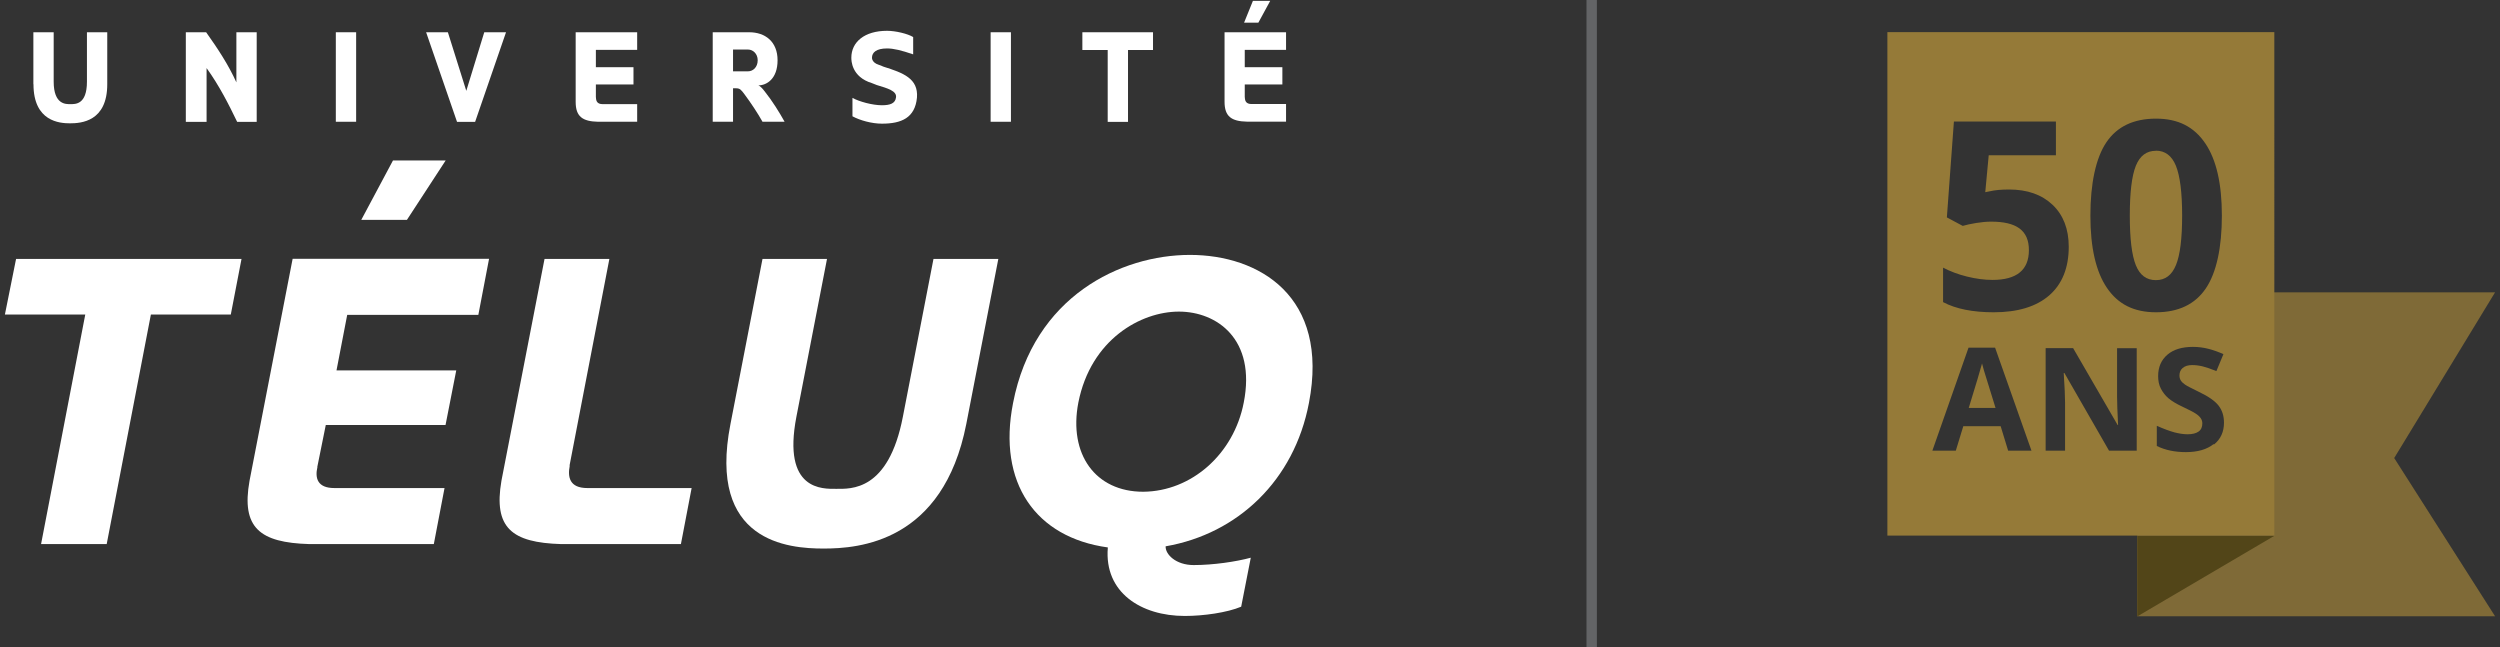<?xml version="1.0" encoding="UTF-8"?><svg id="a" xmlns="http://www.w3.org/2000/svg" width="224" height="58" viewBox="0 0 224 58"><rect x="0" y="0" width="224" height="58" fill="#333333" stroke="none"/><defs><style>.b{fill:#fff;}.c{fill:#b0b2b2;}.d{fill:#957a38;}.e{fill:#636466;}.f{fill:#524518;}.g{opacity:.78;}</style></defs><polygon class="b" points="1.44 23.2 .44 28.18 7.64 28.18 3.68 48.75 9.56 48.75 13.52 28.18 20.68 28.18 21.64 23.2 1.44 23.2"/><g><path class="b" d="M28.44,41.85c-.23,.99,0,1.88,1.52,1.88h9.87l-.96,5.02h-11.16c-4.42-.13-6.11-1.45-5.35-5.68l3.86-19.88h17.6l-.96,5.02h-11.75l-.96,4.98h10.73l-.96,4.89h-10.73l-.76,3.76Z"/><path class="b" d="M51.05,41.72c-.2,1.02-.03,2.01,1.58,2.01h9.34l-.96,5.02h-10.73c-4.42-.13-6.08-1.45-5.35-5.68l3.86-19.87h5.81l-3.57,18.52Z"/><path class="b" d="M65.45,37.99l2.87-14.79h5.78l-2.74,14.13c-1.29,6.67,2.38,6.47,3.56,6.47,1.32,0,4.69,.23,5.98-6.47l2.74-14.13h5.81l-2.87,14.79c-2.08,10.6-9.64,11.16-12.78,11.16s-10.43-.56-8.35-11.16"/><path class="b" d="M111.44,36.07c1.12-5.68-2.41-8.15-5.81-8.15s-7.89,2.48-9.01,8.15c-.89,4.62,1.52,7.99,5.81,7.99,4.32-.03,8.12-3.37,9.01-7.99m-4.49,14.56c1.75,0,3.8-.3,5.12-.66l-.86,4.39c-1.26,.53-3.37,.83-5.05,.83-3.93,0-7.23-2.11-6.9-6.11v-.03c-6.47-.89-9.9-5.78-8.49-12.94,1.85-9.57,9.67-13.27,15.85-13.27s12.51,3.7,10.66,13.27c-1.32,6.93-6.37,11.72-12.84,12.84-.03,.73,.93,1.68,2.51,1.68"/></g><polygon class="b" points="35.21 14.38 32.37 19.7 36.46 19.7 39.93 14.38 35.21 14.38"/><g><path class="b" d="M2.99,7.55V2.89h1.82V7.32c0,2.08,1.12,2.01,1.49,2.01,.43,0,1.49,.07,1.49-2.01V2.89h1.82V7.55c0,3.34-2.34,3.5-3.34,3.5-.92,0-3.27-.16-3.27-3.5"/><path class="b" d="M16.65,10.92V2.89h1.82c1.06,1.49,2.01,2.94,2.71,4.49V2.89h1.82V10.92h-1.75c-.76-1.58-1.62-3.27-2.74-4.82v4.82h-1.85Z"/></g><rect class="b" x="30.09" y="2.89" width="1.82" height="8.02"/><polygon class="b" points="43.39 2.89 45.34 2.89 42.57 10.92 40.95 10.92 38.18 2.89 40.13 2.89 41.78 8.14 43.39 2.89"/><g><path class="b" d="M53.4,8.74c0,.33,.13,.59,.59,.59h3.1v1.58h-3.5c-1.39-.03-2.01-.46-2.01-1.78V2.89h5.51v1.58h-3.7v1.55h3.37v1.55h-3.37v1.16Z"/><path class="b" d="M67.03,6.39c.43,0,.86-.36,.86-.99,0-.59-.43-.96-.86-.96h-1.35v1.95h1.35Zm1.45,1.75c.73,.92,1.35,1.92,1.82,2.77h-1.98c-.4-.73-1.06-1.72-1.62-2.47-.3-.4-.4-.53-.76-.53h-.26v3h-1.82V2.89h3.27c1.42,0,2.54,.83,2.54,2.51s-.99,2.25-1.72,2.25c.2,.07,.49,.43,.53,.5"/><path class="b" d="M76.38,8.77c.59,.33,1.78,.66,2.64,.66,.73,0,1.19-.16,1.26-.69,.1-.59-.76-.83-1.72-1.12l-.43-.17c-1.85-.56-1.85-2.05-1.85-2.28,0-1.39,1.16-2.41,3.2-2.41,.76,0,1.85,.26,2.34,.56v1.55c-1.06-.36-1.75-.53-2.34-.53-.96,0-1.35,.36-1.35,.83,0,0-.03,.43,.59,.63,.13,.03,.26,.1,.43,.17,1.78,.56,3.14,1.06,3.01,2.77-.17,1.82-1.39,2.34-3.14,2.34-.92,0-1.98-.3-2.64-.66v-1.65Z"/></g><rect class="b" x="88.76" y="2.89" width="1.82" height="8.02"/><polygon class="b" points="99.25 10.92 99.25 4.48 96.98 4.48 96.98 2.89 103.31 2.89 103.31 4.48 101.07 4.48 101.07 10.92 99.25 10.92"/><path class="b" d="M112.76,2.03h-1.29l.79-1.95h1.55l-1.06,1.95Zm-1.22,6.7c0,.33,.13,.59,.59,.59h3.1v1.58h-3.5c-1.39-.03-2.01-.46-2.01-1.78V2.89h5.51v1.58h-3.7v1.55h3.37v1.55h-3.37v1.16Z"/><rect class="e" x="142.15" width=".93" height="58"/><g class="g"><polygon class="d" points="191.5 55.22 223.56 55.22 214.52 41.04 223.56 26.19 203.73 26.19 203.73 47.96 191.5 47.96 191.5 55.22"/></g><polygon class="c" points="191.5 55.22 191.5 55.23 191.52 55.22 191.5 55.22"/><polygon class="f" points="203.78 48.01 191.5 48.01 191.5 55.22 191.52 55.22 203.78 48.01"/><g><path class="d" d="M193.17,13.51c-.84,0-1.44,.45-1.8,1.35-.36,.9-.54,2.39-.54,4.46s.18,3.55,.54,4.44c.36,.9,.96,1.34,1.8,1.34s1.43-.45,1.8-1.36c.37-.91,.55-2.38,.55-4.43s-.19-3.55-.56-4.46c-.37-.9-.97-1.35-1.79-1.35Z"/><path class="d" d="M177.59,32.57c-.14,.54-.54,1.86-1.19,3.98h2.4c-.62-1.98-.96-3.1-1.04-3.36-.08-.26-.13-.47-.17-.62Z"/><path class="d" d="M169.11,2.88V47.99h34.67V2.88h-34.67Zm5.01,21.11c.61,.32,1.31,.59,2.12,.79,.81,.2,1.57,.3,2.29,.3,2.17,0,3.26-.89,3.26-2.67s-1.13-2.55-3.38-2.55c-.41,0-.86,.04-1.35,.12-.49,.08-.89,.17-1.2,.26l-1.42-.76,.63-8.59h9.14v3.02h-6.02l-.31,3.31,.4-.08c.47-.11,1.05-.16,1.74-.16,1.63,0,2.93,.46,3.89,1.37,.96,.91,1.45,2.17,1.45,3.76,0,1.88-.58,3.33-1.74,4.35-1.16,1.01-2.82,1.52-4.98,1.52-1.87,0-3.39-.3-4.54-.91v-3.08Zm5.81,16.39l-.67-2.19h-3.35l-.67,2.19h-2.1l3.24-9.23h2.38l3.26,9.23h-2.1Zm11.52,0h-2.48l-4-6.96h-.06c.08,1.23,.12,2.11,.12,2.63v4.33h-1.74v-9.19h2.46l3.99,6.89h.04c-.06-1.19-.09-2.04-.09-2.53v-4.35h1.76v9.19Zm-2.67-14.59c-.99-1.46-1.48-3.61-1.48-6.47s.48-5.17,1.44-6.58c.96-1.41,2.44-2.11,4.44-2.11s3.41,.74,4.41,2.21c1,1.47,1.49,3.63,1.49,6.48s-.48,5.12-1.45,6.54c-.96,1.41-2.45,2.12-4.45,2.12s-3.41-.73-4.4-2.19Zm9.56,14c-.6,.48-1.43,.72-2.49,.72-.98,0-1.85-.18-2.6-.55v-1.81c.62,.28,1.15,.47,1.58,.59,.43,.11,.82,.17,1.18,.17,.43,0,.75-.08,.98-.24,.23-.16,.34-.41,.34-.73,0-.18-.05-.34-.15-.48-.1-.14-.25-.28-.44-.4-.19-.13-.59-.34-1.19-.62-.56-.26-.98-.52-1.26-.76-.28-.24-.5-.53-.67-.85-.17-.32-.25-.7-.25-1.13,0-.81,.28-1.45,.83-1.92,.55-.47,1.31-.7,2.29-.7,.48,0,.93,.06,1.37,.17,.43,.11,.89,.27,1.36,.48l-.63,1.52c-.49-.2-.9-.34-1.22-.42-.32-.08-.64-.12-.95-.12-.37,0-.65,.09-.85,.26-.2,.17-.29,.4-.29,.67,0,.17,.04,.32,.12,.45,.08,.13,.21,.25,.38,.37,.17,.12,.59,.33,1.24,.65,.86,.41,1.45,.82,1.77,1.24,.32,.41,.48,.92,.48,1.52,0,.83-.3,1.48-.9,1.96Z"/></g></svg>